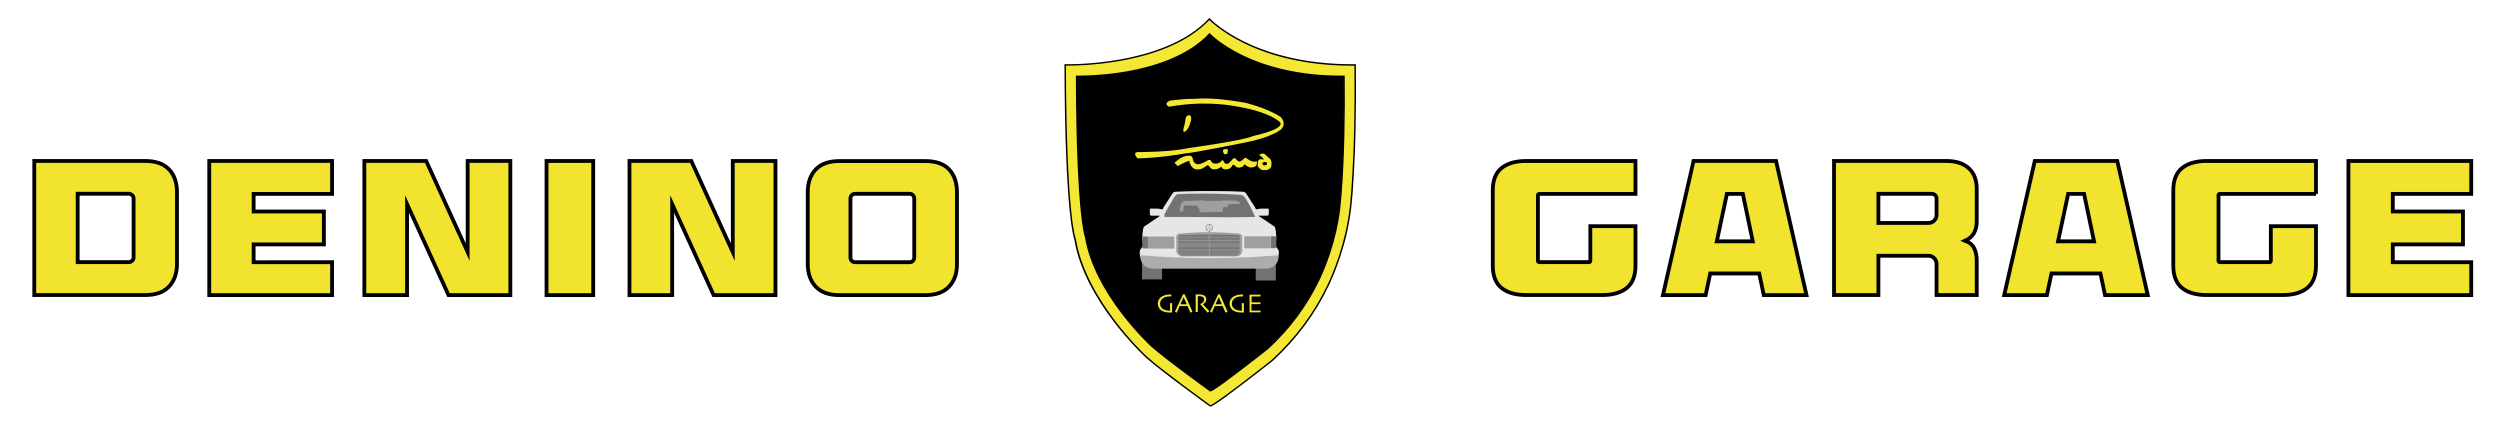 <?xml version="1.0" encoding="utf-8"?>
<!-- Generator: Adobe Illustrator 23.1.0, SVG Export Plug-In . SVG Version: 6.00 Build 0)  -->
<svg version="1.1" id="Capa_1" xmlns="http://www.w3.org/2000/svg" xmlns:xlink="http://www.w3.org/1999/xlink" x="0px" y="0px"
	 viewBox="0 0 326.74 55.57" style="enable-background:new 0 0 326.74 55.57;" xml:space="preserve">
<style type="text/css">
	.st0{fill:#F2E32F;stroke:#000000;stroke-width:0.5;stroke-miterlimit:10;}
	.st1{fill:#F5E834;}
	.st2{fill:#E5E6E5;}
	.st3{fill:#707372;}
	.st4{fill:#9E9F9F;}
	.st5{fill:#ACACAC;}
</style>
<g>
	<path class="st0" d="M23.13,34.49c0,1.23-0.35,2.22-1.04,2.96c-0.69,0.74-1.73,1.11-3.11,1.11H4.48V21.04h14.5
		c1.38,0,2.42,0.37,3.11,1.1s1.04,1.72,1.04,2.97V34.49z M10.15,34.26h6.68c0.17,0,0.31-0.06,0.44-0.18
		c0.13-0.12,0.19-0.27,0.19-0.45v-7.68c0-0.18-0.06-0.33-0.19-0.45s-0.27-0.18-0.44-0.18h-6.68V34.26z"/>
	<path class="st0" d="M43.4,25.34H33.15v2.3h9.18v4.3h-9.18v2.33H43.4v4.3H27.35V21.04H43.4V25.34z"/>
	<path class="st0" d="M66.7,38.57h-8.08l-5.42-11.9v11.9h-5.58V21.04h8.08l5.42,11.9v-11.9h5.58V38.57z"/>
	<path class="st0" d="M71.43,21.04h6.1v17.53h-6.1V21.04z"/>
	<path class="st0" d="M101.35,38.57h-8.08l-5.42-11.9v11.9h-5.58V21.04h8.08l5.42,11.9v-11.9h5.58V38.57z"/>
	<path class="st0" d="M124.05,37.44c-0.68,0.75-1.72,1.13-3.1,1.13H109.7c-1.37,0-2.4-0.37-3.09-1.11
		c-0.69-0.74-1.04-1.73-1.04-2.96v-9.38c0-1.25,0.35-2.24,1.04-2.97c0.69-0.73,1.72-1.1,3.09-1.1h11.25c1.38,0,2.42,0.37,3.1,1.1
		c0.68,0.73,1.02,1.72,1.02,2.97v9.38C125.08,35.72,124.74,36.71,124.05,37.44z M111.15,25.96v7.68c0,0.18,0.06,0.33,0.17,0.45
		c0.12,0.12,0.27,0.18,0.45,0.18h7.13c0.17,0,0.31-0.06,0.42-0.18c0.12-0.12,0.17-0.27,0.17-0.45v-7.68c0-0.18-0.06-0.33-0.17-0.45
		c-0.12-0.12-0.26-0.18-0.42-0.18h-7.13c-0.18,0-0.33,0.06-0.45,0.18C111.21,25.63,111.15,25.78,111.15,25.96z"/>
	<path class="st0" d="M213.75,25.34h-12.57c-0.12,0-0.18,0.07-0.18,0.2v8.52c0,0.13,0.06,0.2,0.18,0.2h6.5
		c0.12,0,0.17-0.07,0.17-0.2v-4.5h5.9v5.15c0,1.35-0.39,2.33-1.16,2.94s-1.84,0.91-3.19,0.91h-9.95c-1.35,0-2.41-0.3-3.19-0.91
		c-0.77-0.61-1.16-1.59-1.16-2.94v-9.82c0-1.35,0.39-2.33,1.16-2.94c0.78-0.61,1.84-0.91,3.19-0.91h14.3V25.34z"/>
	<path class="st0" d="M236.1,38.57h-5.58l-0.6-2.83h-6.4l-0.6,2.83h-5.58l4-17.53h10.78L236.1,38.57z M224.38,31.54h4.7l-1.3-6.2
		h-2.08L224.38,31.54z"/>
	<path class="st0" d="M258.35,28.94c0,0.58-0.12,1.09-0.36,1.52c-0.24,0.43-0.62,0.77-1.14,1c0.57,0.22,0.96,0.55,1.17,0.99
		c0.22,0.44,0.33,0.98,0.33,1.61v4.5h-5.25v-4.08c0-0.28-0.1-0.53-0.31-0.74c-0.21-0.21-0.46-0.31-0.74-0.31h-6.55v5.13h-5.8V21.04
		h14.72c1.23,0,2.2,0.32,2.89,0.95c0.69,0.63,1.04,1.53,1.04,2.7V28.94z M245.5,25.34v3.8h6.55c0.28,0,0.53-0.1,0.74-0.31
		c0.21-0.21,0.31-0.45,0.31-0.74v-2.13c0-0.18-0.06-0.33-0.18-0.45c-0.12-0.12-0.27-0.18-0.45-0.18H245.5z"/>
	<path class="st0" d="M280.7,38.57h-5.58l-0.6-2.83h-6.4l-0.6,2.83h-5.58l4-17.53h10.78L280.7,38.57z M268.98,31.54h4.7l-1.3-6.2
		h-2.08L268.98,31.54z"/>
	<path class="st0" d="M302.7,25.34h-12.58c-0.12,0-0.17,0.07-0.17,0.2v8.52c0,0.13,0.06,0.2,0.17,0.2h6.5c0.12,0,0.17-0.07,0.17-0.2
		v-4.5h5.9v5.15c0,1.35-0.39,2.33-1.16,2.94c-0.77,0.61-1.84,0.91-3.19,0.91h-9.95c-1.35,0-2.41-0.3-3.19-0.91
		c-0.77-0.61-1.16-1.59-1.16-2.94v-9.82c0-1.35,0.39-2.33,1.16-2.94c0.78-0.61,1.84-0.91,3.19-0.91h14.3V25.34z"/>
	<path class="st0" d="M322.98,25.34h-10.25v2.3h9.17v4.3h-9.17v2.33h10.25v4.3h-16.05V21.04h16.05V25.34z"/>
</g>
<g>
	<g>
		<path d="M140.69,9.98c0,0,11.94,0.33,17.38-5.53c0,0,5.31,5.66,17.57,5.53c0.03,2.46,0.02,4.98-0.04,7.57
			c-0.02,0.83-0.04,1.65-0.08,2.73c-0.04,0.97-0.19,4.73-0.46,6.96c-0.56,4.7-2.28,8.43-2.71,9.34c-1.92,4.02-4.5,6.98-6.73,9.03
			c0,0-6.89,5.46-7.46,5.46c0,0-5.87-4.23-7.73-5.92c0,0-7.36-6.76-8.56-14.17C141.88,30.99,140.76,28.51,140.69,9.98"/>
	</g>
	<g>
		<path class="st1" d="M177.11,8.48c-13.31,0.14-19.06-6-19.06-6c-5.9,6.35-18.84,5.99-18.84,5.99c0.07,20.1,1.29,22.78,1.29,22.78
			c1.29,8.04,9.28,15.37,9.28,15.37c2.01,1.83,8.38,6.42,8.38,6.42c0.61,0,8.09-5.92,8.09-5.92c2.42-2.22,5.22-5.43,7.3-9.79
			c0.47-0.99,2.34-5.03,2.94-10.13c0.29-2.42,0.46-6.5,0.5-7.55c0.04-1.17,0.06-2.06,0.08-2.96
			C177.14,13.88,177.15,11.15,177.11,8.48z M175.6,17.56c-0.02,0.83-0.04,1.65-0.08,2.73c-0.04,0.97-0.19,4.73-0.46,6.96
			c-0.56,4.7-2.28,8.43-2.71,9.34c-1.92,4.02-4.5,6.98-6.73,9.03c0,0-6.89,5.46-7.46,5.46c0,0-5.87-4.23-7.73-5.92
			c0,0-7.36-6.76-8.56-14.17c0,0-1.13-2.47-1.19-21c0,0,11.94,0.33,17.38-5.53c0,0,5.31,5.66,17.57,5.53
			C175.67,12.44,175.66,14.97,175.6,17.56z"/>
		<path d="M158.16,53.14h-0.03l-0.02-0.02c-0.06-0.05-6.39-4.61-8.39-6.42c-0.02-0.02-2.03-1.87-4.17-4.68
			c-1.26-1.65-2.31-3.31-3.14-4.92c-1.03-2.02-1.71-3.97-2-5.81c-0.04-0.11-0.33-0.9-0.62-3.87c-0.29-2.91-0.64-8.55-0.67-18.93
			l0-0.1l0.1,0c0.03,0,3.28,0.08,7.19-0.62c3.61-0.64,8.55-2.09,11.58-5.35l0.07-0.07l0.07,0.07c0.01,0.02,1.47,1.55,4.52,3.04
			c2.82,1.38,7.62,3,14.47,2.93l0.09,0l0,0.09c0.03,2.72,0.02,5.49-0.04,8.21l0,0.11c-0.02,0.85-0.04,1.73-0.08,2.85
			c-0.05,1.17-0.21,5.17-0.5,7.56c-0.56,4.78-2.25,8.7-2.95,10.16c-1.75,3.66-4.21,6.97-7.32,9.82l-0.01,0
			c-0.02,0.01-1.89,1.5-3.82,2.96C158.58,53.14,158.28,53.14,158.16,53.14z M139.31,8.58c0.04,10.26,0.38,15.86,0.67,18.75
			c0.31,3.17,0.62,3.88,0.62,3.89l0.01,0.01l0,0.01c0.67,4.13,3.14,8.08,5.1,10.66c2.13,2.8,4.12,4.64,4.14,4.66
			c1.92,1.74,7.87,6.05,8.34,6.39c0.17-0.04,0.91-0.44,4.19-2.94c1.89-1.44,3.73-2.89,3.81-2.96c3.09-2.84,5.54-6.12,7.28-9.76
			c0.69-1.45,2.37-5.35,2.93-10.1c0.28-2.38,0.45-6.38,0.5-7.54c0.04-1.12,0.06-2,0.08-2.85l0-0.11c0.06-2.69,0.07-5.42,0.04-8.11
			c-3.01,0.03-5.87-0.27-8.52-0.88c-2.14-0.49-4.14-1.19-5.95-2.08c-2.7-1.32-4.17-2.68-4.5-3c-1.35,1.43-3.16,2.62-5.4,3.56
			c-1.81,0.76-3.91,1.36-6.22,1.77C142.88,8.59,139.88,8.58,139.31,8.58z M158.17,51.17h-0.03l-0.02-0.02
			c-0.06-0.04-5.9-4.25-7.74-5.92c-0.02-0.02-1.87-1.73-3.84-4.32c-1.16-1.52-2.13-3.05-2.89-4.54c-0.95-1.86-1.57-3.66-1.85-5.36
			c-0.04-0.1-0.3-0.84-0.57-3.57c-0.26-2.68-0.59-7.88-0.62-17.46l0-0.1l0.1,0c0.03,0,3.02,0.07,6.63-0.57
			c3.33-0.59,7.88-1.93,10.67-4.93l0.07-0.07l0.07,0.07c0.01,0.01,1.35,1.42,4.17,2.8c2.6,1.27,7.02,2.77,13.34,2.7l0.09,0l0,0.09
			c0.03,2.51,0.02,5.06-0.04,7.57l0,0.1c-0.02,0.78-0.04,1.6-0.08,2.63c-0.04,1.08-0.2,4.77-0.46,6.97
			c-0.52,4.41-2.07,8.02-2.72,9.37c-1.61,3.38-3.89,6.43-6.75,9.06l-0.01,0c-0.02,0.01-1.74,1.38-3.52,2.73
			C158.55,51.17,158.27,51.17,158.17,51.17z M140.78,10.08c0.04,9.45,0.35,14.61,0.61,17.28c0.29,2.92,0.57,3.58,0.57,3.59l0,0.01
			l0,0.01c0.61,3.81,2.9,7.45,4.71,9.82c1.96,2.58,3.8,4.28,3.82,4.3c1.76,1.6,7.23,5.56,7.69,5.89c0.16-0.04,0.85-0.42,3.87-2.71
			c1.74-1.32,3.43-2.66,3.51-2.72c2.85-2.61,5.1-5.64,6.71-9c0.64-1.34,2.18-4.93,2.7-9.31c0.26-2.2,0.42-5.88,0.46-6.96
			c0.04-1.03,0.06-1.84,0.08-2.63l0-0.1l0.09,0l-0.09,0c0.06-2.48,0.07-4.99,0.04-7.47c-2.77,0.02-5.41-0.25-7.85-0.81
			c-1.97-0.45-3.82-1.1-5.49-1.91c-2.48-1.21-3.83-2.46-4.14-2.76c-1.24,1.31-2.92,2.42-4.97,3.28c-1.67,0.7-3.6,1.25-5.74,1.63
			C144.09,10.09,141.33,10.09,140.78,10.08z"/>
	</g>
	<g>
		<g>
			<path class="st1" d="M152.88,13.15c0,0,2.23-0.27,2.91-0.23c0.67,0.04,1.98-0.34,6.82,0.48c0,0,2.99,0.69,4.76,1.89
				c0,0,0.76,0.67,0.19,1.49c0,0-0.91,1.16-5.62,2c0,0-5.58,1.14-7.26,1.31c0,0-3.05,0.55-6,0.61c0,0-0.74-0.73,0-0.82
				c0,0,4.23,0.02,6.67-0.53c0,0,7.35-1.01,8.44-1.58c0,0,4.72-0.99,3.32-1.95c0,0-1.32-1.26-5.8-1.96c0,0-3.18-0.66-7.35-0.09
				c0,0-0.97,0.13-1.14,0.18C152.82,13.97,151.97,13.59,152.88,13.15"/>
		</g>
		<g>
			<path class="st1" d="M154.76,16.5c0,0,0.16-0.61,0.18-0.93c0.02-0.32,0.22-0.53,0.43-0.5c0,0,0.34-0.11,0.32,0.5
				c0,0-0.02,0.18-0.17,0.65c-0.15,0.47-0.39,0.77-0.55,0.92C154.81,17.28,154.48,17.38,154.76,16.5"/>
		</g>
		<g>
			<path class="st1" d="M153.55,21.23c0,0,0.56-0.53,1.15-0.76c0,0,0.53-0.15,0.68-0.13c0,0,0.37-0.08,0.5,0.36
				c0,0,0.09,0.99,0.98,0.72c0,0,0.54-0.18,0.81-0.35c0,0,0.35-0.32,0.58-0.08c0,0,0.16,0.44,0.58,0.38
				c0.07,0.01,0.17,0.02,0.29-0.01c0.09-0.02,0.17-0.05,0.22-0.08c0,0,0.19-0.06,0.3-0.26c0,0,0.1-0.15,0.25-0.02
				c0,0,0.2,0.67,0.7,0.33c0,0,0.43-0.39,0.47-0.48c0.05-0.1,0.22-0.24,0.42-0.15c0,0,0.36,0.65,0.78,0.31l0.37-0.31
				c0,0,0.04-0.2,0.39,0.05c0,0,0.58,0.51,1.17,0.35c0,0,0.1-0.1,0.09,0.14l-0.08,0.39c0,0-0.48,0.49-1.18,0.12
				c0,0-0.31-0.22-0.35-0.28c-0.04-0.06-0.06,0.19-0.3,0.32c0,0-0.57,0.33-0.94-0.1l-0.18-0.15c0,0-0.02-0.1-0.18,0.07
				c0,0-0.15,0.41-0.61,0.5c0,0-0.54,0.14-0.75-0.17l-0.1-0.18c0,0-0.15,0.25-0.59,0.34c0,0-0.59,0.16-0.84-0.18
				c-0.26-0.34-0.29-0.42-0.57-0.2c0,0-0.6,0.57-1.4,0.39c0,0-0.49-0.11-0.73-0.86c0,0,0.05-0.24-0.1-0.19c0,0-0.02-0.1-1.07,0.43
				c0,0-0.19,0.16-0.34,0.17l-0.18,0.01c0,0,0.07-0.07-0.06-0.19c-0.14-0.12-0.24-0.18-0.24-0.18L153.55,21.23z"/>
		</g>
		<g>
			<path class="st1" d="M159.99,20.13c-0.09-0.14-0.13-0.23-0.13-0.31c0-0.08-0.04-0.18,0-0.22c0.04-0.04,0.05-0.09,0.16-0.08
				s0.16-0.05,0.21-0.05c0.05,0,0.22,0.01,0.23,0.07c0.01,0.06,0.03,0.08,0,0.29c-0.03,0.21-0.06,0.3-0.13,0.3
				S160.04,20.2,159.99,20.13"/>
		</g>
		<g>
			<path class="st1" d="M166.18,21.4c-0.03-0.33,0.01-0.47-0.3-0.76c-0.12-0.08-0.21-0.16-0.29-0.22c-0.16-0.13-0.16-0.18-0.27-0.26
				c-0.07-0.04-0.13-0.06-0.16-0.07c-0.04-0.01-0.08-0.02-0.11-0.03c0,0-0.04,0.01-0.09,0.02c-0.04,0.01-0.12,0.03-0.18,0.05
				c-0.06,0.02-0.14,0.05-0.23,0.11c0.09,0.07,0.18,0.13,0.27,0.2c0.04,0.03,0.08,0.06,0.12,0.1c0.11,0.1,0.18,0.21,0.23,0.3
				c-0.03,0.01-0.06,0.01-0.11,0.01c-0.06,0-0.11-0.02-0.14-0.04c-0.21-0.02-0.4,0.04-0.47,0.17c-0.01,0.03-0.03,0.06-0.03,0.1
				c0,0-0.12,0.47,0,0.69c0,0,0.12,0.22,0.25,0.26c0,0,0.18,0.25,0.52,0.2c0,0,0.52,0.08,0.83-0.27
				C166.03,21.98,166.21,21.74,166.18,21.4 M165.54,21.53c-0.11,0.06-0.18,0.09-0.26,0.09c-0.04,0-0.07-0.01-0.09-0.01
				c-0.04-0.02-0.07-0.04-0.09-0.06c-0.03-0.02-0.06-0.03-0.09-0.05c0,0-0.07-0.2,0.05-0.25c0.12-0.05,0.22-0.09,0.22-0.09
				s0.26,0.04,0.28,0.09C165.57,21.3,165.65,21.46,165.54,21.53"/>
		</g>
		<g>
			<path class="st1" d="M153.2,39.63c0,0.08,0,0.18-0.01,0.29c0,0.11,0,0.2,0,0.28c0,0.12,0,0.25,0,0.39c0,0.14,0,0.22,0,0.24
				c-0.01,0-0.04,0-0.1,0.01c-0.06,0-0.12,0.01-0.17,0.01c-0.27,0-0.52-0.03-0.73-0.09c-0.21-0.06-0.39-0.16-0.55-0.31
				c-0.1-0.09-0.17-0.2-0.23-0.33c-0.06-0.13-0.09-0.28-0.09-0.46c0-0.21,0.06-0.4,0.17-0.56c0.11-0.17,0.26-0.3,0.46-0.4
				c0.13-0.07,0.28-0.12,0.45-0.16c0.17-0.04,0.34-0.05,0.53-0.05c0.03,0,0.06,0,0.08,0c0.02,0,0.05,0,0.07,0l0.02,0.25
				c0,0-0.02,0-0.06,0c-0.03,0-0.06,0-0.08,0c-0.18,0-0.34,0.01-0.48,0.04c-0.15,0.03-0.27,0.07-0.38,0.13
				c-0.15,0.08-0.27,0.19-0.35,0.32c-0.08,0.13-0.13,0.28-0.13,0.43c0,0.19,0.04,0.35,0.13,0.48c0.09,0.13,0.2,0.23,0.34,0.3
				c0.12,0.06,0.26,0.11,0.4,0.13c0.14,0.03,0.28,0.04,0.43,0.04c0-0.02,0-0.11,0-0.27c0-0.16,0-0.4-0.01-0.71H153.2z"/>
		</g>
		<g>
			<path class="st1" d="M155.85,40.73l-0.27,0.14c0-0.01-0.04-0.1-0.11-0.26c-0.07-0.16-0.16-0.36-0.27-0.61h-1.02
				c-0.12,0.27-0.22,0.48-0.28,0.62c-0.07,0.15-0.1,0.23-0.11,0.25l-0.23-0.13c0.03-0.06,0.15-0.32,0.37-0.79
				c0.22-0.47,0.44-0.96,0.68-1.48h0.22c0.23,0.52,0.46,1.02,0.68,1.5C155.73,40.46,155.84,40.71,155.85,40.73 M155.1,39.77
				c-0.06-0.14-0.13-0.29-0.19-0.44c-0.07-0.15-0.14-0.31-0.21-0.48l-0.01,0c-0.06,0.13-0.13,0.28-0.21,0.47
				c-0.08,0.18-0.15,0.34-0.2,0.45l0,0L155.1,39.77L155.1,39.77z"/>
		</g>
		<g>
			<path class="st1" d="M158.06,40.68l-0.22,0.18c-0.03-0.03-0.12-0.13-0.27-0.3c-0.15-0.17-0.39-0.44-0.71-0.81l0-0.02
				c0.04-0.01,0.1-0.04,0.17-0.08c0.07-0.04,0.13-0.08,0.18-0.13c0.04-0.04,0.08-0.09,0.11-0.15c0.03-0.06,0.05-0.13,0.05-0.23
				c0-0.09-0.02-0.17-0.07-0.23c-0.05-0.06-0.11-0.11-0.19-0.14c-0.07-0.03-0.14-0.04-0.21-0.05c-0.07-0.01-0.14-0.01-0.2-0.01
				c-0.04,0-0.07,0-0.1,0c-0.02,0-0.04,0-0.05,0c0,0.22,0,0.41,0,0.58c0,0.17,0,0.29,0,0.35c0,0.16,0,0.37,0,0.64
				c0,0.27,0,0.44,0,0.51h-0.29c0-0.07,0-0.2,0.01-0.4c0-0.2,0-0.45,0-0.74v-0.32c0-0.16,0-0.44-0.01-0.85c0.01,0,0.07,0,0.17,0
				c0.1,0,0.2,0,0.29,0c0.1,0,0.2,0.01,0.29,0.02c0.09,0.01,0.19,0.04,0.28,0.07c0.11,0.05,0.2,0.12,0.27,0.21
				c0.07,0.09,0.1,0.2,0.1,0.33c0,0.16-0.05,0.3-0.15,0.41c-0.1,0.11-0.2,0.19-0.29,0.24v0.01c0.16,0.18,0.33,0.37,0.52,0.57
				C157.94,40.56,158.05,40.67,158.06,40.68"/>
		</g>
		<g>
			<path class="st1" d="M160.44,40.73l-0.27,0.14c0-0.01-0.04-0.1-0.11-0.26c-0.07-0.16-0.16-0.36-0.27-0.61h-1.02
				c-0.12,0.27-0.22,0.48-0.28,0.62c-0.07,0.15-0.1,0.23-0.11,0.25l-0.23-0.13c0.03-0.06,0.15-0.32,0.37-0.79
				c0.22-0.47,0.44-0.96,0.68-1.48h0.22c0.23,0.52,0.46,1.02,0.68,1.5C160.32,40.46,160.43,40.71,160.44,40.73 M159.69,39.77
				c-0.06-0.14-0.13-0.29-0.19-0.44c-0.07-0.15-0.14-0.31-0.21-0.48l-0.01,0c-0.06,0.13-0.13,0.28-0.21,0.47
				c-0.08,0.18-0.15,0.34-0.2,0.45l0,0L159.69,39.77L159.69,39.77z"/>
		</g>
		<g>
			<path class="st1" d="M162.58,39.63c0,0.08,0,0.18-0.01,0.29c0,0.11,0,0.2,0,0.28c0,0.12,0,0.25,0,0.39c0,0.14,0,0.22,0,0.24
				c-0.01,0-0.04,0-0.1,0.01c-0.06,0-0.12,0.01-0.17,0.01c-0.27,0-0.52-0.03-0.73-0.09c-0.21-0.06-0.39-0.16-0.55-0.31
				c-0.1-0.09-0.17-0.2-0.23-0.33c-0.06-0.13-0.09-0.28-0.09-0.46c0-0.21,0.06-0.4,0.17-0.56c0.11-0.17,0.26-0.3,0.46-0.4
				c0.13-0.07,0.28-0.12,0.45-0.16c0.17-0.04,0.34-0.05,0.53-0.05c0.03,0,0.06,0,0.08,0c0.02,0,0.05,0,0.07,0l0.02,0.25
				c0,0-0.02,0-0.06,0c-0.03,0-0.06,0-0.08,0c-0.18,0-0.34,0.01-0.48,0.04c-0.15,0.03-0.27,0.07-0.38,0.13
				c-0.15,0.08-0.27,0.19-0.35,0.32c-0.08,0.13-0.13,0.28-0.13,0.43c0,0.19,0.04,0.35,0.13,0.48c0.09,0.13,0.2,0.23,0.34,0.3
				c0.12,0.06,0.26,0.11,0.4,0.13c0.14,0.03,0.28,0.04,0.43,0.04c0-0.02,0-0.11,0-0.27c0-0.16,0-0.4-0.01-0.71H162.58z"/>
		</g>
		<g>
			<path class="st1" d="M164.77,40.82c-0.01,0-0.09,0-0.23,0c-0.14,0-0.32,0-0.53,0c-0.15,0-0.28,0-0.4,0c-0.12,0-0.22,0-0.31,0
				c0-0.07,0-0.21,0.01-0.43c0-0.22,0-0.45,0-0.69c0-0.13,0-0.3,0-0.52c0-0.21,0-0.44-0.01-0.67c0.08,0,0.18,0,0.31,0
				c0.12,0,0.25,0,0.38,0c0.22,0,0.4,0,0.54,0c0.14,0,0.21,0,0.22,0v0.24c-0.01,0-0.08,0-0.22,0c-0.13,0-0.3,0-0.5,0
				c-0.09,0-0.17,0-0.25,0c-0.08,0-0.15,0-0.2,0c0,0.13,0,0.26,0,0.39c0,0.13,0,0.25,0,0.37c0.05,0,0.11,0,0.18,0
				c0.07,0,0.13,0,0.19,0c0.2,0,0.38,0,0.54,0c0.16,0,0.24,0,0.25,0v0.24c-0.01,0-0.1,0-0.29,0c-0.18,0-0.35,0-0.5,0
				c-0.06,0-0.12,0-0.2,0c-0.08,0-0.14,0-0.19,0c0,0.22,0,0.39,0,0.52c0,0.13,0,0.24,0,0.32c0.07,0,0.15,0,0.25,0
				c0.1,0,0.2,0,0.31,0c0.17,0,0.32,0,0.43,0c0.12,0,0.18,0,0.2,0V40.82z"/>
		</g>
		<g>
			<path class="st2" d="M167.08,32.66l-0.35-0.49c-0.06-0.18-0.04-0.29-0.04-0.29c0.05-0.16,0.09-0.35,0.11-0.57
				c0.01-0.13,0.01-0.24,0-0.35c-0.02-0.92-0.19-1.31-0.19-1.31c-0.01-0.02-0.02-0.02-0.02-0.02c-0.33-0.23-0.68-0.47-1.03-0.7
				c-0.33-0.22-0.65-0.43-0.97-0.64l-0.02-0.04c-0.18-0.38-0.36-0.77-0.54-1.15c-0.62-0.95-1.07-1.64-1.16-1.8
				c-0.01-0.02-0.05-0.09-0.13-0.15c-0.09-0.07-0.2-0.09-0.27-0.09c-0.78-0.04-1.58-0.07-2.41-0.08c-0.66-0.01-1.3-0.02-1.94-0.01v0
				c-0.68-0.01-1.37,0-2.08,0.01c-0.82,0.02-1.63,0.04-2.41,0.08c-0.07,0.01-0.18,0.02-0.27,0.09c-0.08,0.06-0.12,0.12-0.13,0.15
				c-0.1,0.16-0.54,0.85-1.16,1.8c-0.18,0.38-0.36,0.77-0.54,1.15l-0.02,0.04c-0.32,0.21-0.64,0.42-0.97,0.64
				c-0.35,0.23-0.69,0.47-1.03,0.7c0,0-0.01,0.01-0.02,0.02c0,0-0.17,0.39-0.19,1.31c-0.01,0.1-0.01,0.22,0,0.34
				c0.02,0.22,0.06,0.41,0.11,0.57c0,0,0.02,0.11-0.04,0.29l-0.35,0.49c0,0-0.35,0.66,0.55,1.92c0,0,1.5,0.45,8.47,0.29v0
				c6.98,0.16,8.48-0.29,8.48-0.29C167.43,33.33,167.08,32.66,167.08,32.66"/>
		</g>
		<g>
			<path class="st3" d="M152.2,28.35c0,0-0.06-0.06,0-0.31c0.06-0.26,1.05-1.9,1.05-1.9c0.04-0.09,0.09-0.18,0.16-0.28
				c0.14-0.21,0.3-0.37,0.43-0.48c0.8-0.04,1.61-0.06,2.45-0.07c2.01-0.03,3.93,0.03,5.75,0.14c0.05,0,0.12,0,0.2,0.02
				c0.31,0.08,0.5,0.35,0.82,0.91c0.3,0.52,0.47,0.87,0.47,0.87c0.16,0.32,0.33,0.69,0.52,1.1c-0.45,0.01-1.22,0.03-2.17,0.04
				c-2.57,0.02-3.88-0.03-7.04-0.04C154.25,28.35,153.34,28.34,152.2,28.35"/>
		</g>
		<g>
			<path class="st4" d="M154.67,27.65h-0.45c0,0-0.05-0.2,0-0.43c0.05-0.23,0.17-0.58,0.17-0.58s0.05-0.35,0.53-0.38
				c0.83-0.03,1.66-0.05,2.49-0.08c0,0.03,0,0.06,0.02,0.08c0.02,0.01,0.03,0.01,0.04,0.01c0.08,0,2.21-0.02,2.21-0.02
				c0,0,0.04,0,0.06-0.03c0.01-0.02,0.01-0.03,0.01-0.04c0.33,0,0.69,0.01,1.09,0.02c0.72,0.02,1.06,0.05,1.19,0.27
				c0.04,0.07,0.05,0.15,0.05,0.2h-1.43c0,0-0.15,0.02-0.22,0.39l-0.4,0.01c0,0-0.26,0.05-0.26,0.64c-0.43-0.01-0.88-0.02-1.34-0.01
				c-0.56,0.01-1.11,0.03-1.63,0.06c0.01-0.1,0.01-0.42-0.21-0.69c-0.07-0.09-0.16-0.15-0.22-0.19l-1.36-0.03
				c0,0-0.23-0.02-0.26,0.09C154.71,27.07,154.59,27.33,154.67,27.65"/>
		</g>
		<g>
			<path class="st4" d="M153.46,32.49h-3.4c-0.01,0-0.02-0.01-0.02-0.02v-1.54c0-0.01,0.01-0.02,0.02-0.02h3.4
				c0.01,0,0.02,0.01,0.02,0.02v1.54C153.49,32.48,153.48,32.49,153.46,32.49"/>
		</g>
		<g>
			<path class="st3" d="M149.92,32.47h-0.51c-0.07,0-0.12-0.05-0.12-0.12c0-0.45,0.01-0.89,0.01-1.34c0-0.01,0-0.03,0.02-0.06
				c0.03-0.04,0.08-0.04,0.08-0.04h0.51c0.07,0,0.12,0.05,0.12,0.12v1.31C150.04,32.41,149.98,32.47,149.92,32.47"/>
		</g>
		<g>
			<path class="st3" d="M166.18,32.44h0.51c0.07,0,0.12-0.05,0.12-0.12c0-0.45-0.01-0.89-0.01-1.34c0-0.01,0-0.03-0.02-0.06
				c-0.03-0.04-0.08-0.04-0.08-0.04h-0.51c-0.07,0-0.12,0.05-0.12,0.12v1.31C166.06,32.38,166.12,32.44,166.18,32.44"/>
		</g>
		<g>
			<path class="st4" d="M162.64,32.46h3.4c0.01,0,0.02-0.01,0.02-0.02v-1.54c0-0.01-0.01-0.02-0.02-0.02h-3.4
				c-0.01,0-0.02,0.01-0.02,0.02v1.54C162.62,32.45,162.63,32.46,162.64,32.46"/>
		</g>
		<g>
			<path class="st2" d="M151.54,28.19h-1.04c-0.12,0-0.22-0.1-0.22-0.22v-0.6c0-0.03,0.01-0.06,0.03-0.08
				c0.01-0.01,0.03-0.03,0.08-0.03c0.08-0.01,0.47,0,1,0.01c0.21,0.04,0.41,0.07,0.62,0.11v0.34
				C152.02,27.98,151.8,28.19,151.54,28.19"/>
		</g>
		<g>
			<path class="st2" d="M164.57,28.19h1.04c0.12,0,0.22-0.1,0.22-0.22v-0.6c0-0.03-0.01-0.06-0.03-0.08
				c-0.01-0.01-0.03-0.03-0.08-0.03c-0.08-0.01-0.47,0-1,0.01c-0.21,0.04-0.41,0.07-0.62,0.11v0.34
				C164.09,27.98,164.3,28.19,164.57,28.19"/>
		</g>
		<g>
			<path class="st3" d="M151.83,36.52h-2.54c-0.02,0-0.04-0.02-0.04-0.04v-2.7c0-0.01,0.01-0.03,0.03-0.03h2.59
				c0,0,0.01,0,0.01,0.01v2.72C151.86,36.5,151.85,36.52,151.83,36.52"/>
		</g>
		<g>
			<path class="st3" d="M164.17,36.66h2.54c0.02,0,0.04-0.02,0.04-0.04v-2.7c0-0.01-0.01-0.03-0.03-0.03h-2.59c0,0-0.01,0-0.01,0.01
				v2.72C164.14,36.65,164.15,36.66,164.17,36.66"/>
		</g>
		<g>
			<path class="st4" d="M161.57,33.51h-7.03c-0.44,0-0.8-0.36-0.8-0.8v-1.76c0-0.23,0.19-0.42,0.42-0.42
				c1.2-0.11,2.51-0.18,3.92-0.18c1.38,0,2.67,0.07,3.85,0.18c0.03,0,0.18,0,0.3,0.12c0.08,0.08,0.12,0.18,0.12,0.3v1.76
				C162.36,33.15,162.01,33.51,161.57,33.51"/>
		</g>
		<g>
			<path class="st3" d="M161.52,33.39h-7c-0.27,0-0.5-0.22-0.5-0.5v-1.97c0-0.11,0.09-0.2,0.2-0.2c1.27-0.03,2.54-0.05,3.81-0.05
				c1.26,0,2.53,0.02,3.79,0.05c0.01,0,0.08,0,0.14,0.06c0.04,0.04,0.06,0.09,0.06,0.14v1.97
				C162.02,33.16,161.79,33.39,161.52,33.39"/>
		</g>
		<g>
			<rect x="157.99" y="30.61" class="st4" width="0.11" height="2.84"/>
		</g>
		<g>
			<rect x="153.94" y="31.96" class="st4" width="8.13" height="0.13"/>
		</g>
		<g>
			<rect x="154" y="32.73" class="st4" width="8.13" height="0.1"/>
		</g>
		<g>
			<rect x="153.92" y="31.4" class="st4" width="8.13" height="0.1"/>
		</g>
		<g>
			<rect x="153.96" y="30.84" class="st4" width="8.12" height="0.05"/>
		</g>
		<g>
			<rect x="153.96" y="31.02" class="st4" width="8.12" height="0.05"/>
		</g>
		<g>
			<rect x="153.94" y="31.21" class="st4" width="8.12" height="0.05"/>
		</g>
		<g>
			<rect x="153.93" y="31.61" class="st4" width="8.12" height="0.05"/>
		</g>
		<g>
			<rect x="153.93" y="31.79" class="st4" width="8.12" height="0.05"/>
		</g>
		<g>
			<rect x="153.96" y="32.2" class="st4" width="8.12" height="0.05"/>
		</g>
		<g>
			<rect x="153.96" y="32.38" class="st4" width="8.12" height="0.05"/>
		</g>
		<g>
			<rect x="153.95" y="32.57" class="st4" width="8.12" height="0.05"/>
		</g>
		<g>
			<rect x="153.93" y="32.93" class="st4" width="8.12" height="0.05"/>
		</g>
		<g>
			<rect x="153.93" y="33.08" class="st4" width="8.12" height="0.05"/>
		</g>
		<g>
			<rect x="154.04" y="33.25" class="st4" width="7.92" height="0.05"/>
		</g>
		<g>
			<rect x="157.97" y="30.18" class="st4" width="0.18" height="0.22"/>
		</g>
		<g>
			<path class="st4" d="M158.05,29.27c-0.27,0-0.49,0.22-0.49,0.49c0,0.27,0.22,0.49,0.49,0.49s0.49-0.22,0.49-0.49
				C158.54,29.49,158.32,29.27,158.05,29.27 M157.73,29.59c0.01-0.03,0.03-0.05,0.05-0.07c0,0,0,0,0,0c0,0,0.03-0.03,0.06-0.05
				c0.02-0.02,0.08-0.05,0.17-0.07c0,0.12,0,0.24,0.01,0.36c-0.1,0.05-0.2,0.11-0.29,0.16C157.7,29.86,157.66,29.72,157.73,29.59
				 M158.21,30.1c-0.03,0.01-0.07,0.02-0.07,0.02c0,0,0,0-0.01,0c-0.03,0.01-0.06,0.01-0.09,0.01c-0.15-0.01-0.25-0.11-0.28-0.15
				c0.1-0.06,0.19-0.11,0.29-0.17c0.1,0.06,0.2,0.12,0.3,0.19C158.29,30.05,158.24,30.09,158.21,30.1 M158.39,29.91
				c-0.1-0.05-0.2-0.11-0.29-0.16c0-0.12,0-0.24,0.01-0.36c0.08,0.02,0.14,0.05,0.17,0.07c0.03,0.02,0.06,0.05,0.06,0.05
				c0,0,0,0,0,0c0.02,0.02,0.04,0.04,0.05,0.07C158.44,29.72,158.4,29.86,158.39,29.91"/>
		</g>
		<g>
			<path class="st5" d="M165.49,35.11h-14.85c-0.88,0-1.6-0.68-1.6-1.52v-0.11c0-0.06,0.05-0.11,0.12-0.11
				c2.98,0.24,5.96,0.37,8.94,0.36c2.96,0,5.93-0.12,8.89-0.36c0.01,0,0.05,0,0.08,0.03c0.02,0.02,0.03,0.05,0.03,0.08v0.11
				C167.1,34.42,166.38,35.11,165.49,35.11"/>
		</g>
	</g>
</g>
</svg>
